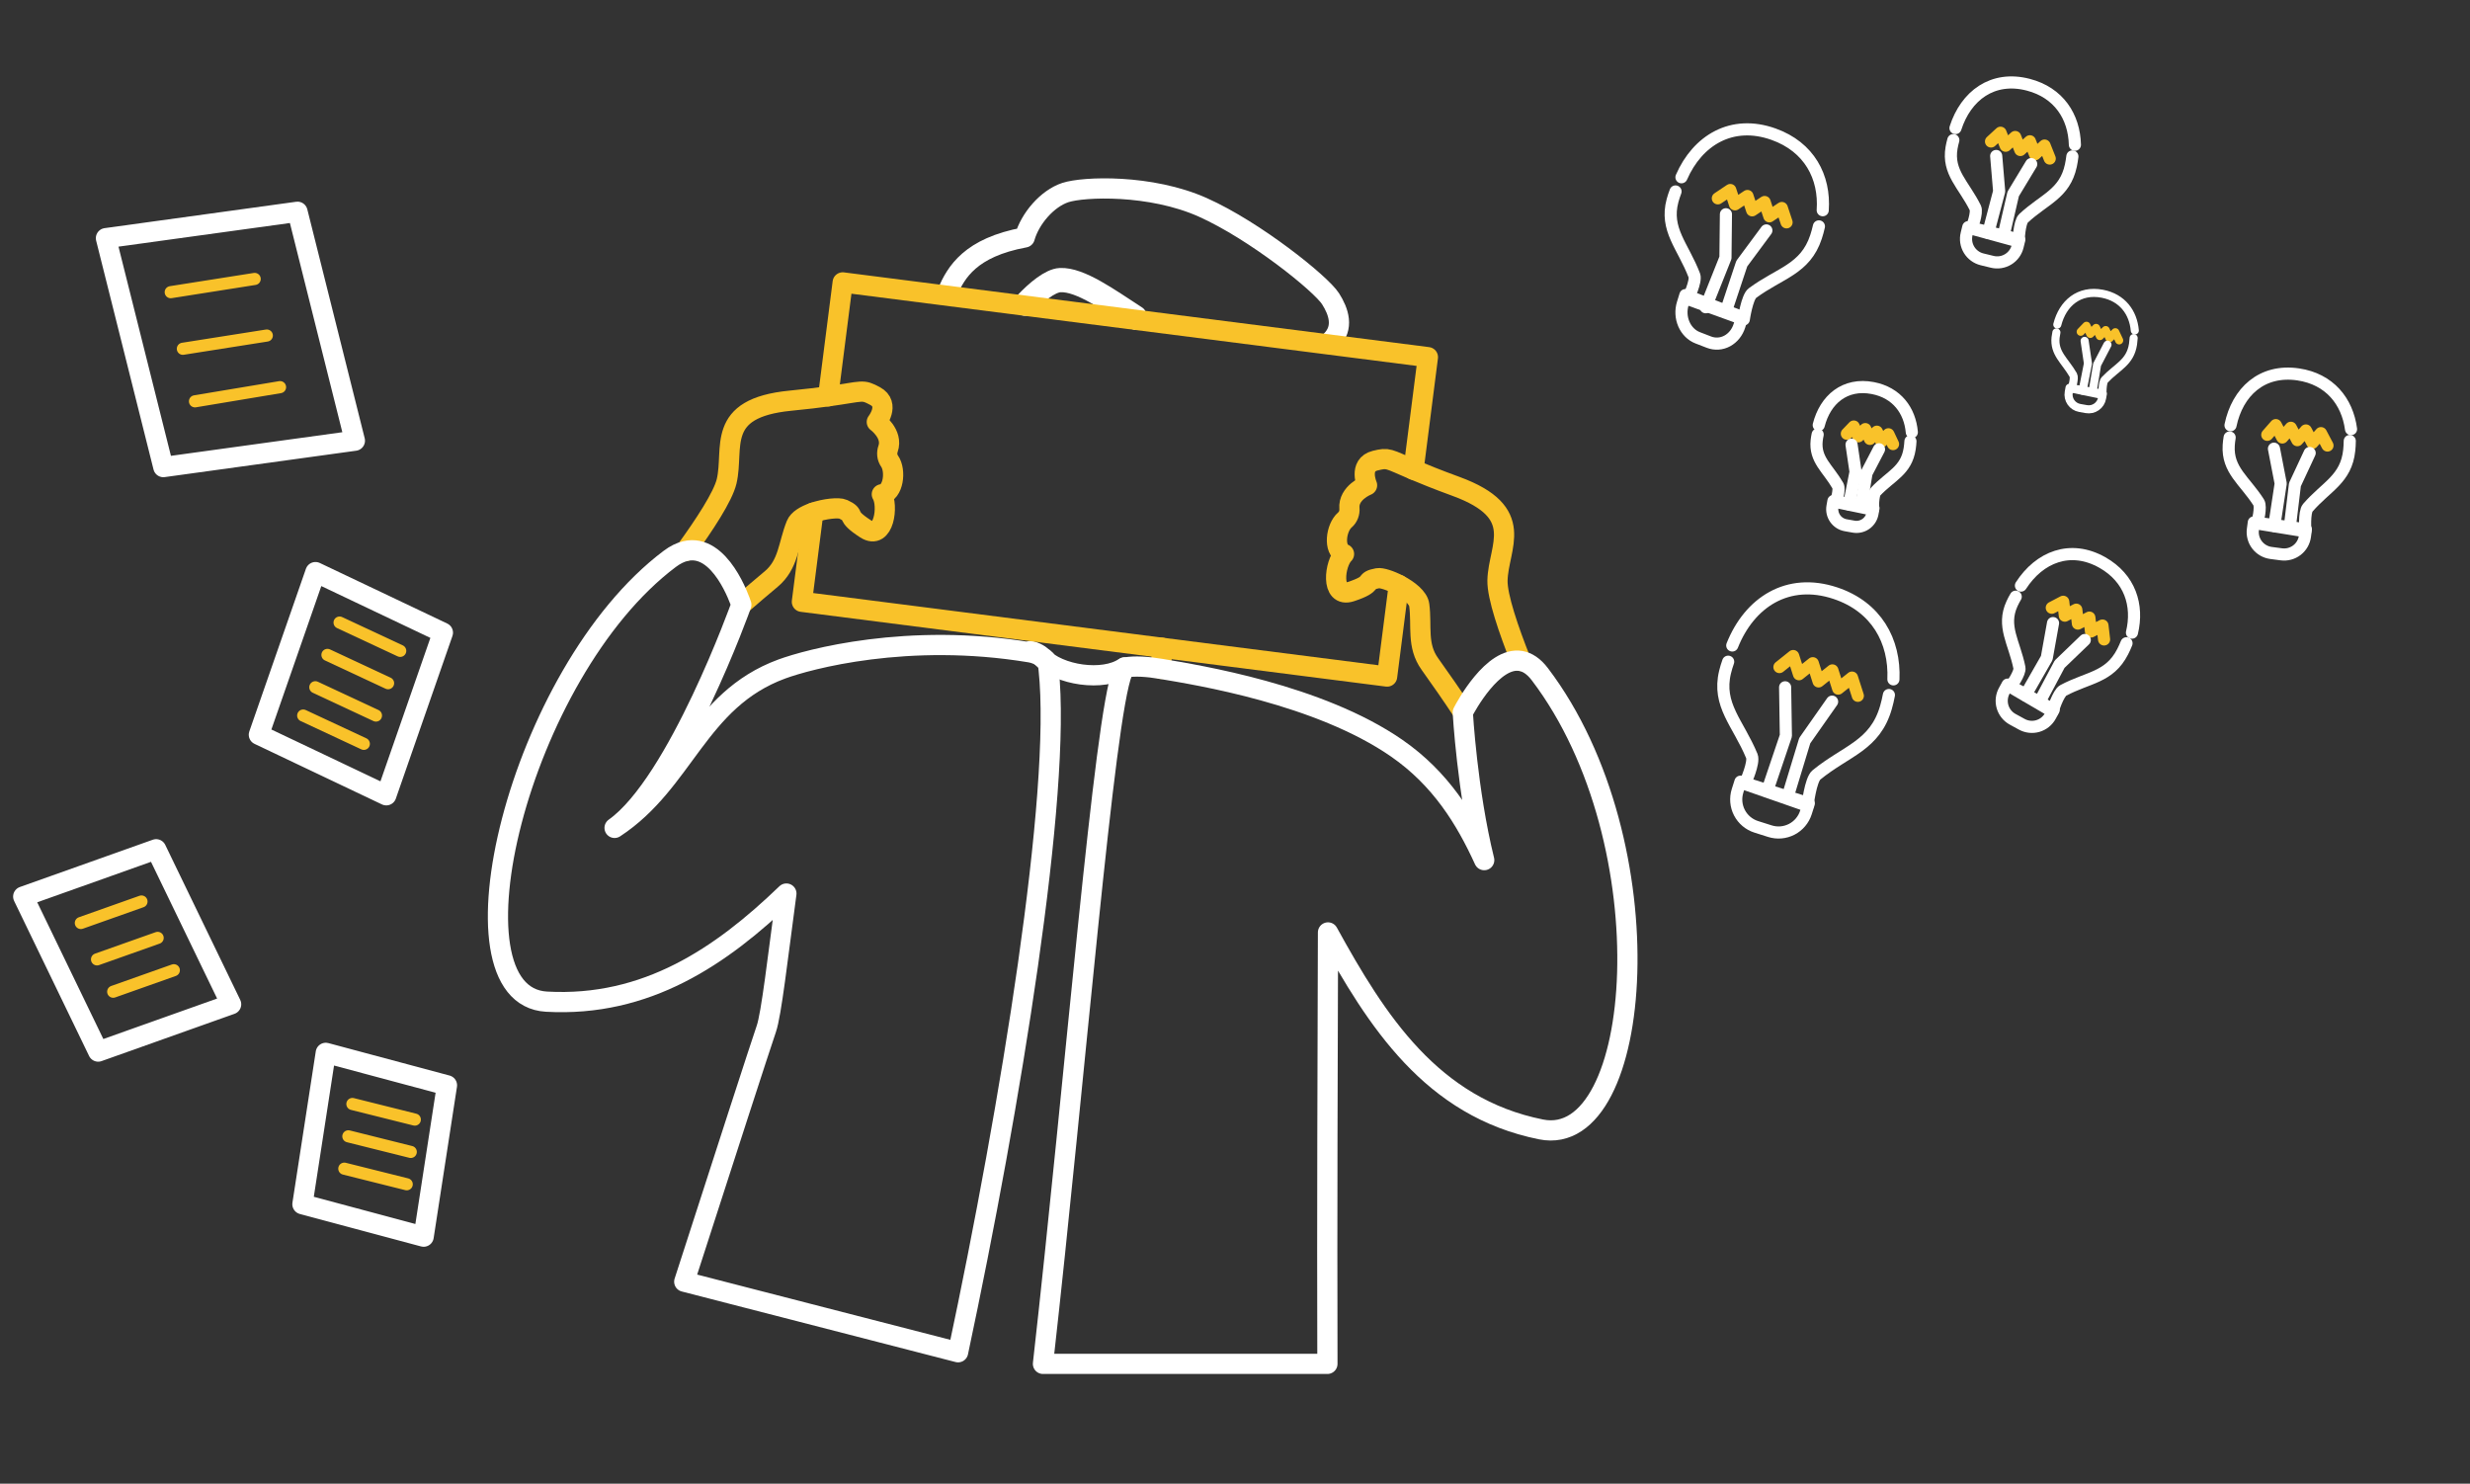 <svg xmlns="http://www.w3.org/2000/svg" width="611" height="367" viewBox="0 0 611 367" fill="none"><rect x="0" y="0" width="611" height="367" fill="#333333" stroke="none"/><path d="M287.23 165.46C287.277 163.662 287.348 161.916 287.433 160.238" stroke="#F9C22A" stroke-width="5" stroke-miterlimit="10" stroke-linecap="round" stroke-linejoin="round"></path><path d="M254.994 161.025C255.892 161.292 256.642 161.626 257.21 162.037L257.604 162.459C261.897 167.047 272.952 168.684 278.166 165.086" stroke="white" stroke-width="5" stroke-miterlimit="10" stroke-linecap="round" stroke-linejoin="round"></path><path d="M329.247 84.286C332.54 81.094 331.147 77.046 329.131 73.894C326.736 70.151 310.449 57.068 297.537 51.293C284.626 45.518 268.025 46.148 263.524 47.636C259.024 49.123 254.799 54.084 253.487 58.731C239.972 61.216 236.508 67.403 234.403 72.171" stroke="white" stroke-width="5" stroke-miterlimit="10" stroke-linecap="round" stroke-linejoin="round"></path><path d="M253.623 75.624C256.159 72.937 259.738 69.903 262.261 69.788C267.267 69.562 274.427 74.795 281.139 79.139" stroke="white" stroke-width="5" stroke-miterlimit="10" stroke-linecap="round" stroke-linejoin="round"></path><path d="M281.139 78.139C274.427 73.795 267.267 68.562 262.261 68.788C259.738 68.903 256.159 71.937 253.623 74.624" stroke="white" stroke-width="5" stroke-miterlimit="10" stroke-linecap="round" stroke-linejoin="round"></path><path d="M201.182 126.805L198.364 148.862L343.126 167.354L346.022 144.686M349.661 116.197L353.218 88.349L208.456 69.857L204.857 98.034" stroke="#F9C22A" stroke-width="5" stroke-miterlimit="10" stroke-linecap="round" stroke-linejoin="round"></path><path d="M183.367 149.558C185.818 147.414 188.388 145.231 190.767 143.241C195.072 139.641 194.964 134.742 196.946 129.816C197.47 128.511 199.197 127.496 201.182 126.806C204.079 125.799 207.521 125.485 208.569 125.973C212.072 127.605 208.586 127.245 214.134 130.829C218.706 133.782 219.822 125.044 218.137 122.261C221.018 121.95 221.703 116.427 220.047 114.06C219.421 113.167 219.322 112.025 219.679 111.012C220.975 107.337 216.895 104.378 216.895 104.378C216.895 104.378 220.306 100.031 216.475 97.974C213.217 96.225 213.729 96.811 204.857 98.035C202.493 98.361 199.466 98.731 195.521 99.116C176.772 100.942 181.678 110.853 179.749 119.047C178.861 122.819 174.253 129.844 169.536 136.328" stroke="#F9C22A" stroke-width="5" stroke-miterlimit="10" stroke-linecap="round" stroke-linejoin="round"></path><path d="M376.221 163.5C373.191 155.86 370.338 147.557 370.431 143.573C370.624 135.158 377.864 126.798 360.175 120.318C355.386 118.564 352.059 117.212 349.662 116.194C343.206 113.452 343.5 113.14 340.182 113.948C335.957 114.976 338.167 120.04 338.167 120.04C338.167 120.04 333.473 121.879 333.804 125.762C333.896 126.83 333.511 127.91 332.682 128.619C330.483 130.495 329.758 136.011 332.468 137.037C330.138 139.306 329.022 148.044 334.189 146.335C340.461 144.262 336.996 143.733 340.796 143.035C341.69 142.87 343.887 143.557 346.025 144.683C348.474 145.975 350.845 147.843 351.081 149.676C351.76 154.941 350.424 159.656 353.686 164.223C356.388 168.006 359.394 172.311 361.895 176.138" stroke="#F9C22A" stroke-width="5" stroke-miterlimit="10" stroke-linecap="round" stroke-linejoin="round"></path><path d="M380.927 166.799C379.395 164.78 377.802 163.782 376.221 163.503C369.275 162.281 362.521 174.935 361.893 176.144C361.862 176.204 361.846 176.236 361.846 176.236C361.846 176.236 362.929 195.646 367.148 212.763C362.49 202.547 356.35 192.596 345.537 185.098C326.291 171.753 296.216 166.981 287.229 165.462C283.778 164.879 280.723 164.693 278.391 165.102C278.358 165.107 278.323 165.113 278.292 165.118C278.097 165.31 277.89 165.677 277.668 166.205C273.143 177.062 266.021 266.208 257.999 337.37H328.359C328.251 300.151 328.412 260.961 328.503 230.652C340.554 252.542 354.141 273.953 381.213 279.38C406.719 284.492 412.623 208.566 380.927 166.799Z" stroke="white" stroke-width="5" stroke-miterlimit="10" stroke-linecap="round" stroke-linejoin="round"></path><path d="M259.23 164.138C259.03 163.48 258.493 162.923 257.676 162.451C256.936 162.025 255.99 161.568 254.812 161.372C224.53 156.336 199.888 163.104 193.405 165.485C172.544 173.152 169.386 193.413 152.027 204.79C167.641 193.733 183.378 149.592 183.378 149.592C183.378 149.592 183.373 149.579 183.366 149.554C183.09 148.711 178.213 134.238 169.537 136.322C168.323 136.613 167.034 137.228 165.673 138.25C128.142 166.461 109.204 246.31 135.176 247.774C159.93 249.168 178.411 236.56 194.527 221.032C192.377 237.053 190.812 250.894 189.56 254.514C188.151 258.59 179.23 286.152 169.262 317.044L237 334.499C249.951 273.651 262.66 196.109 259.405 165.623C259.351 165.118 259.293 164.622 259.232 164.138H259.23Z" stroke="white" stroke-width="5" stroke-miterlimit="10" stroke-linecap="round" stroke-linejoin="round"></path><path d="M424.94 49.061L428.017 47L429.183 50.543L432.263 48.483L433.429 52.027L436.513 49.968L437.68 53.511L440.766 51.454L441.94 55" stroke="#F9C22A" stroke-width="3" stroke-linecap="round" stroke-linejoin="round"></path><path d="M426.94 53L426.823 63.76L421.94 76" stroke="white" stroke-width="3" stroke-linecap="round" stroke-linejoin="round"></path><path d="M436.94 57L430.859 65.211L426.94 77" stroke="white" stroke-width="3" stroke-linecap="round" stroke-linejoin="round"></path><path d="M450.885 52C451.461 43.792 447.579 36.35 438.718 33.192C428.405 29.517 419.925 34.695 415.94 43.846" stroke="white" stroke-width="3" stroke-linecap="round" stroke-linejoin="round"></path><path d="M417.94 74.141L431.357 79C431.357 79 432.162 73.495 433.502 72.499C440.269 67.488 446.57 66.644 449.223 58.607C449.504 57.752 449.744 56.881 449.94 56" stroke="white" stroke-width="3" stroke-linecap="round" stroke-linejoin="round"></path><path d="M417.556 73.925C417.556 73.925 419.672 69.57 419.12 68.126C416.32 60.844 411.805 56.778 413.737 49.608C413.944 48.846 414.19 48.096 414.476 47.361" stroke="white" stroke-width="3" stroke-linecap="round" stroke-linejoin="round"></path><path d="M430.712 78.34L417.147 73.089L416.913 73L416.267 75.093C415.752 76.758 415.849 78.585 416.537 80.171C417.224 81.757 418.446 82.972 419.934 83.55L422.741 84.636C424.23 85.211 425.862 85.101 427.278 84.33C428.695 83.559 429.78 82.19 430.294 80.523L430.94 78.431L430.712 78.34Z" stroke="white" stroke-width="3" stroke-linecap="round" stroke-linejoin="round"></path><path d="M456.852 107.29L458.565 105.505L459.704 107.929L461.419 106.145L462.558 108.569L464.276 106.785L465.416 109.209L467.135 107.425L468.279 109.851" stroke="#F9C22A" stroke-width="3" stroke-linecap="round" stroke-linejoin="round"></path><path d="M458.015 110L459.007 116.72L457.411 124.793" stroke="white" stroke-width="3" stroke-linecap="round" stroke-linejoin="round"></path><path d="M464.808 111.134L461.72 117.051L460.392 125.058" stroke="white" stroke-width="3" stroke-linecap="round" stroke-linejoin="round"></path><path d="M472.924 106.912C472.453 101.558 469.23 97.145 463.281 95.995C456.357 94.658 451.499 98.849 449.901 105.154" stroke="white" stroke-width="3" stroke-linecap="round" stroke-linejoin="round"></path><path d="M454.381 124.216L463.3 126.068C463.3 126.068 463.236 122.384 463.974 121.6C467.701 117.649 471.567 116.472 472.401 110.948C472.489 110.36 472.55 109.767 472.582 109.17" stroke="white" stroke-width="3" stroke-linecap="round" stroke-linejoin="round"></path><path d="M454.235 123.99C454.235 123.99 455.139 121.022 454.645 120.163C452.145 115.834 448.881 113.712 449.388 108.98C449.442 108.477 449.523 107.978 449.631 107.484" stroke="white" stroke-width="3" stroke-linecap="round" stroke-linejoin="round"></path><path d="M463.271 125.669L453.698 123.965L453.533 123.936L453.299 125.255C453.111 126.305 453.348 127.386 453.958 128.261C454.568 129.135 455.5 129.733 456.55 129.921L458.531 130.273C459.582 130.46 460.664 130.221 461.539 129.611C462.414 129.001 463.011 128.068 463.198 127.018L463.433 125.699L463.271 125.669Z" stroke="white" stroke-width="3" stroke-linecap="round" stroke-linejoin="round"></path><path d="M514.701 82.067L516.127 80.58L517.075 82.599L518.504 81.112L519.452 83.131L520.882 81.645L521.831 83.664L523.262 82.179L524.215 84.198" stroke="#F9C22A" stroke-width="2" stroke-linecap="round" stroke-linejoin="round"></path><path d="M515.669 84.322L516.495 89.917L515.166 96.639" stroke="white" stroke-width="2" stroke-linecap="round" stroke-linejoin="round"></path><path d="M521.325 85.265L518.754 90.192L517.648 96.859" stroke="white" stroke-width="2" stroke-linecap="round" stroke-linejoin="round"></path><path d="M528.082 81.75C527.69 77.292 525.007 73.618 520.053 72.66C514.289 71.547 510.244 75.037 508.914 80.286" stroke="white" stroke-width="2" stroke-linecap="round" stroke-linejoin="round"></path><path d="M512.643 96.158L520.069 97.7C520.069 97.7 520.016 94.633 520.63 93.98C523.734 90.69 526.952 89.711 527.647 85.111C527.72 84.621 527.771 84.127 527.797 83.631" stroke="white" stroke-width="2" stroke-linecap="round" stroke-linejoin="round"></path><path d="M512.522 95.969C512.522 95.969 513.274 93.498 512.863 92.783C510.782 89.178 508.064 87.411 508.486 83.472C508.531 83.053 508.599 82.637 508.688 82.227" stroke="white" stroke-width="2" stroke-linecap="round" stroke-linejoin="round"></path><path d="M520.045 97.368L512.075 95.95L511.938 95.926L511.742 97.024C511.586 97.898 511.784 98.798 512.291 99.526C512.799 100.255 513.575 100.752 514.45 100.909L516.099 101.202C516.973 101.357 517.874 101.159 518.603 100.651C519.332 100.143 519.829 99.366 519.984 98.491L520.18 97.394L520.045 97.368Z" stroke="white" stroke-width="2" stroke-linecap="round" stroke-linejoin="round"></path><path d="M492.515 34.997L494.867 32.834L496.139 36.051L498.495 33.889L499.767 37.107L502.127 34.946L503.399 38.163L505.76 36.003L507.04 39.222" stroke="#F9C22A" stroke-width="3" stroke-linecap="round" stroke-linejoin="round"></path><path d="M493.795 38.584L494.529 47.327L491.819 57.606" stroke="white" stroke-width="3" stroke-linecap="round" stroke-linejoin="round"></path><path d="M502.46 40.594L498.001 47.973L495.641 58.189" stroke="white" stroke-width="3" stroke-linecap="round" stroke-linejoin="round"></path><path d="M513.265 35.808C513.091 28.867 509.293 22.917 501.716 20.954C492.898 18.669 486.296 23.68 483.726 31.679" stroke="white" stroke-width="3" stroke-linecap="round" stroke-linejoin="round"></path><path d="M487.959 56.619L499.308 59.728C499.308 59.728 499.524 54.974 500.538 54.022C505.663 49.23 510.742 48.026 512.264 40.972C512.426 40.221 512.551 39.461 512.641 38.694" stroke="white" stroke-width="3" stroke-linecap="round" stroke-linejoin="round"></path><path d="M487.789 56.313C487.789 56.313 489.195 52.56 488.627 51.413C485.755 45.629 481.719 42.629 482.754 36.57C482.865 35.925 483.01 35.288 483.189 34.661" stroke="white" stroke-width="3" stroke-linecap="round" stroke-linejoin="round"></path><path d="M499.303 59.211L487.1 56.24L486.889 56.19L486.48 57.87C486.153 59.209 486.372 60.622 487.087 61.799C487.802 62.976 488.956 63.821 490.295 64.149L492.82 64.763C494.159 65.089 495.573 64.869 496.751 64.153C497.929 63.437 498.773 62.282 499.1 60.944L499.509 59.263L499.303 59.211Z" stroke="white" stroke-width="3" stroke-linecap="round" stroke-linejoin="round"></path><path d="M507.547 150.335L510.379 148.855L510.775 152.292L513.61 150.813L514.006 154.25L516.845 152.773L517.241 156.21L520.081 154.735L520.483 158.176" stroke="#F9C22A" stroke-width="3" stroke-linecap="round" stroke-linejoin="round"></path><path d="M507.855 154.131L506.302 162.766L501.023 171.993" stroke="white" stroke-width="3" stroke-linecap="round" stroke-linejoin="round"></path><path d="M515.705 158.314L509.488 164.288L504.565 173.545" stroke="white" stroke-width="3" stroke-linecap="round" stroke-linejoin="round"></path><path d="M527.38 156.49C529.009 149.74 526.88 143.01 520.069 139.152C512.143 134.664 504.469 137.795 499.917 144.856" stroke="white" stroke-width="3" stroke-linecap="round" stroke-linejoin="round"></path><path d="M497.55 170.041L507.708 175.982C507.708 175.982 509.147 171.445 510.373 170.789C516.563 167.486 521.781 167.638 525.077 161.218C525.427 160.534 525.746 159.832 526.031 159.115" stroke="white" stroke-width="3" stroke-linecap="round" stroke-linejoin="round"></path><path d="M497.465 169.702C497.465 169.702 499.795 166.441 499.543 165.186C498.266 158.855 495.144 154.913 497.712 149.329C497.986 148.735 498.291 148.157 498.626 147.597" stroke="white" stroke-width="3" stroke-linecap="round" stroke-linejoin="round"></path><path d="M507.837 175.481L496.818 169.452L496.628 169.349L495.798 170.867C495.136 172.075 494.981 173.496 495.367 174.819C495.754 176.141 496.649 177.256 497.858 177.918L500.138 179.165C501.347 179.827 502.77 179.981 504.092 179.594C505.415 179.207 506.53 178.311 507.192 177.102L508.023 175.584L507.837 175.481Z" stroke="white" stroke-width="3" stroke-linecap="round" stroke-linejoin="round"></path><path d="M440.173 165.008L443.58 162.28L445.014 166.783L448.426 164.056L449.859 168.558L453.276 165.833L454.71 170.336L458.128 167.613L459.572 172.118" stroke="#F9C22A" stroke-width="3" stroke-linecap="round" stroke-linejoin="round"></path><path d="M441.583 170.015L441.77 181.997L437.119 195.752" stroke="white" stroke-width="3" stroke-linecap="round" stroke-linejoin="round"></path><path d="M453.204 173.562L446.44 183.202L442.273 196.903" stroke="white" stroke-width="3" stroke-linecap="round" stroke-linejoin="round"></path><path d="M468.373 168.047C468.784 158.573 464.162 150.111 454.02 146.73C442.217 142.796 432.754 149.009 428.506 159.669" stroke="white" stroke-width="3" stroke-linecap="round" stroke-linejoin="round"></path><path d="M431.951 194.049L447.127 199.344C447.127 199.344 447.864 192.885 449.335 191.683C456.764 185.63 463.798 184.463 466.529 174.992C466.819 173.983 467.061 172.959 467.255 171.923" stroke="white" stroke-width="3" stroke-linecap="round" stroke-linejoin="round"></path><path d="M431.748 193.614C431.748 193.614 434.013 188.631 433.347 187.015C429.971 178.866 424.751 174.402 426.726 166.243C426.937 165.374 427.194 164.52 427.496 163.682" stroke="white" stroke-width="3" stroke-linecap="round" stroke-linejoin="round"></path><path d="M447.168 198.637L430.815 193.451L430.533 193.363L429.819 195.615C429.249 197.408 429.415 199.354 430.28 201.025C431.145 202.696 432.638 203.955 434.432 204.526L437.816 205.598C439.611 206.167 441.558 205.999 443.229 205.133C444.901 204.267 446.16 202.773 446.729 200.979L447.444 198.726L447.168 198.637Z" stroke="white" stroke-width="3" stroke-linecap="round" stroke-linejoin="round"></path><path d="M560.852 107.558L562.961 105.156L564.569 108.219L566.681 105.818L568.289 108.881L570.404 106.48L572.013 109.543L574.13 107.143L575.746 110.207" stroke="#F9C22A" stroke-width="3" stroke-linecap="round" stroke-linejoin="round"></path><path d="M562.508 110.988L564.173 119.602L562.576 130.112" stroke="white" stroke-width="3" stroke-linecap="round" stroke-linejoin="round"></path><path d="M571.339 112.06L567.693 119.873L566.438 130.282" stroke="white" stroke-width="3" stroke-linecap="round" stroke-linejoin="round"></path><path d="M581.571 106.148C580.657 99.266 576.245 93.756 568.501 92.613C559.49 91.284 553.461 96.971 551.76 105.198" stroke="white" stroke-width="3" stroke-linecap="round" stroke-linejoin="round"></path><path d="M558.632 129.542L570.249 131.422C570.249 131.422 569.956 126.671 570.862 125.617C575.446 120.305 580.367 118.565 581.127 111.389C581.208 110.625 581.251 109.856 581.259 109.084" stroke="white" stroke-width="3" stroke-linecap="round" stroke-linejoin="round"></path><path d="M558.431 129.257C558.431 129.257 559.428 125.376 558.741 124.296C555.267 118.852 550.934 116.3 551.316 110.166C551.358 109.513 551.434 108.864 551.544 108.221" stroke="white" stroke-width="3" stroke-linecap="round" stroke-linejoin="round"></path><path d="M570.189 130.909L557.737 129.258L557.523 129.231L557.295 130.946C557.114 132.311 557.482 133.693 558.319 134.787C559.156 135.881 560.393 136.598 561.759 136.78L564.335 137.121C565.702 137.302 567.084 136.933 568.179 136.095C569.273 135.257 569.99 134.019 570.171 132.654L570.399 130.938L570.189 130.909Z" stroke="white" stroke-width="3" stroke-linecap="round" stroke-linejoin="round"></path><path d="M72.359 111.137L40.403 115.541L26.208 58.914L56.89 54.686L73.592 52.385L87.787 109.011L70.888 111.34" stroke="white" stroke-width="5" stroke-miterlimit="10" stroke-linecap="round" stroke-linejoin="round"></path><path d="M85.294 191.85L64.035 181.748L78.036 141.519L98.448 151.218L109.559 156.498L95.558 196.727L84.315 191.385" stroke="white" stroke-width="5" stroke-miterlimit="10" stroke-linecap="round" stroke-linejoin="round"></path><path d="M95.033 303.294L74.812 297.879L80.585 260.439L99.999 265.638L110.567 268.468L104.795 305.908L94.102 303.045" stroke="white" stroke-width="5" stroke-miterlimit="10" stroke-linecap="round" stroke-linejoin="round"></path><path d="M87.172 273.087L102.611 276.946" stroke="#F9C22A" stroke-width="3" stroke-linecap="round"></path><path d="M86.172 281.087L101.611 284.946" stroke="#F9C22A" stroke-width="3" stroke-linecap="round"></path><path d="M85.172 289.087L100.611 292.946" stroke="#F9C22A" stroke-width="3" stroke-linecap="round"></path><path d="M46.465 252.233L24.29 260.122L5.744 221.775L27.036 214.201L38.626 210.077L57.172 248.424L45.444 252.596" stroke="white" stroke-width="5" stroke-miterlimit="10" stroke-linecap="round" stroke-linejoin="round"></path><path d="M42.233 72.273L63 69" stroke="#F9C22A" stroke-width="3" stroke-linecap="round"></path><path d="M45.233 86.273L66 83" stroke="#F9C22A" stroke-width="3" stroke-linecap="round"></path><path d="M48.233 99.273L69.274 95.767" stroke="#F9C22A" stroke-width="3" stroke-linecap="round"></path><path d="M84 154L99 161" stroke="#F9C22A" stroke-width="3" stroke-linecap="round"></path><path d="M81 162L96 169" stroke="#F9C22A" stroke-width="3" stroke-linecap="round"></path><path d="M20 228.314L35 223" stroke="#F9C22A" stroke-width="3" stroke-linecap="round"></path><path d="M24 237.314L39 232" stroke="#F9C22A" stroke-width="3" stroke-linecap="round"></path><path d="M28 245.314L43 240" stroke="#F9C22A" stroke-width="3" stroke-linecap="round"></path><path d="M78 170L93 177" stroke="#F9C22A" stroke-width="3" stroke-linecap="round"></path><path d="M75 177L90 184" stroke="#F9C22A" stroke-width="3" stroke-linecap="round"></path></svg>